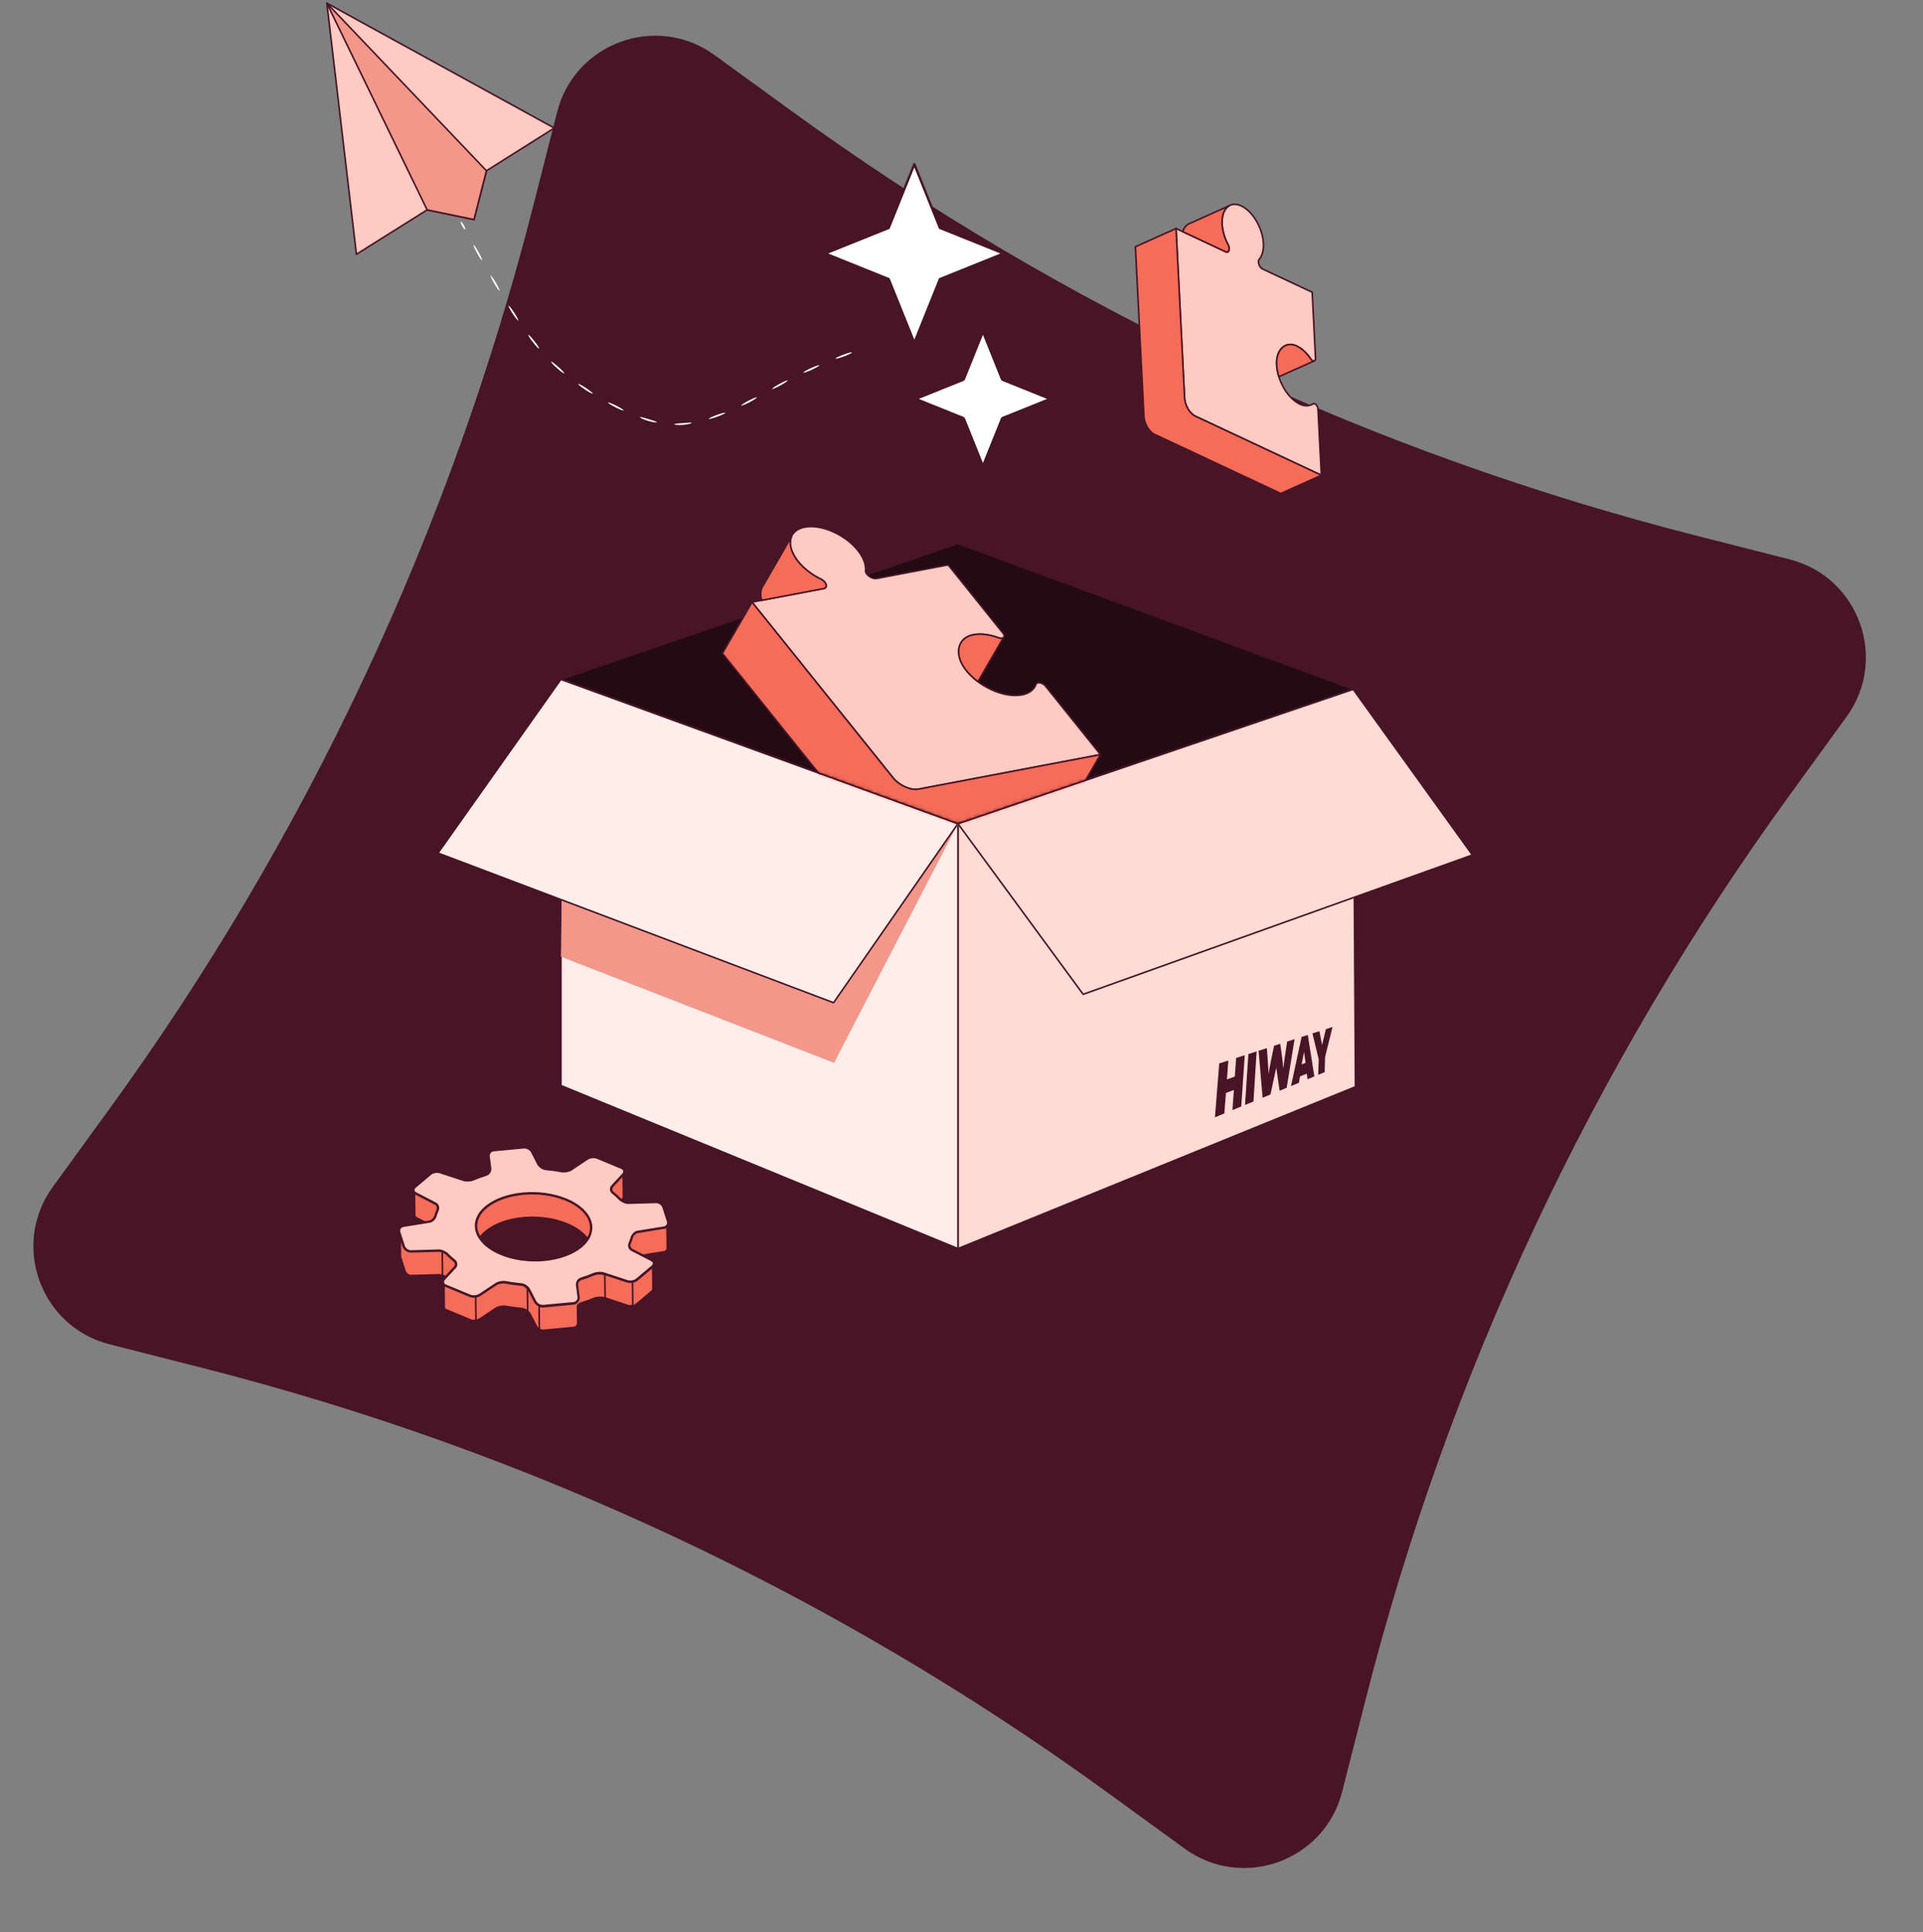 <svg width="606" height="609" viewBox="0 0 606 609" fill="none" xmlns="http://www.w3.org/2000/svg">
<rect x="0" y="0" width="606" height="609" fill="#808080" stroke="none"/>
<path d="M430.389 535.484C456.505 432.808 501.907 336.033 564.175 250.318L581.902 225.915C595.138 207.688 585.81 181.858 563.977 176.307L534.746 168.871C432.072 142.756 335.298 97.354 249.584 35.087L225.181 17.36C206.957 4.119 181.125 13.453 175.574 35.285L168.138 64.516C142.022 167.192 96.619 263.967 34.352 349.682L16.625 374.086C3.388 392.312 12.717 418.142 34.549 423.693L63.78 431.129C166.455 457.244 263.229 502.646 348.942 564.913L373.345 582.64C391.572 595.877 417.404 586.543 422.952 564.715L430.389 535.484Z" fill="#471526"/>
<path d="M146.568 72.317C146.432 72.392 146.022 71.92 145.649 71.249C145.276 70.578 145.09 69.982 145.239 69.895C145.376 69.82 145.786 70.293 146.158 70.963C146.531 71.634 146.717 72.23 146.568 72.317Z" fill="#FAFEFF"/>
<path d="M151.897 82.03C151.76 82.105 151.052 81.086 150.307 79.745C149.574 78.403 149.09 77.26 149.226 77.186C149.363 77.111 150.071 78.13 150.816 79.471C151.549 80.813 152.034 81.956 151.897 82.03Z" fill="#FAFEFF"/>
<path d="M157.406 91.636C157.27 91.723 156.537 90.716 155.767 89.387C154.996 88.07 154.487 86.927 154.624 86.853C154.76 86.778 155.493 87.785 156.264 89.102C157.034 90.418 157.543 91.561 157.406 91.636Z" fill="#FAFEFF"/>
<path d="M163.305 101.01C163.168 101.097 162.385 100.128 161.553 98.848C160.721 97.556 160.149 96.451 160.286 96.364C160.422 96.277 161.205 97.246 162.037 98.525C162.87 99.805 163.441 100.923 163.305 101.01Z" fill="#FAFEFF"/>
<path d="M169.91 109.898C169.786 109.997 168.917 109.103 167.973 107.898C167.028 106.693 166.358 105.637 166.494 105.537C166.631 105.438 167.488 106.345 168.432 107.537C169.376 108.742 170.035 109.798 169.91 109.898Z" fill="#FAFEFF"/>
<path d="M177.803 117.664C177.704 117.788 176.685 117.068 175.542 116.037C174.387 115.018 173.555 114.099 173.666 113.987C173.778 113.875 174.797 114.596 175.927 115.614C177.07 116.621 177.902 117.54 177.803 117.664Z" fill="#FAFEFF"/>
<path d="M186.817 124.071C186.73 124.208 185.625 123.624 184.358 122.779C183.078 121.934 182.122 121.139 182.209 121.003C182.296 120.879 183.401 121.45 184.668 122.295C185.935 123.139 186.892 123.935 186.817 124.071Z" fill="#FAFEFF"/>
<path d="M196.542 129.36C196.48 129.509 195.312 129.062 193.945 128.366C192.579 127.67 191.523 127 191.597 126.863C191.672 126.726 192.84 127.161 194.194 127.857C195.548 128.54 196.604 129.223 196.542 129.36Z" fill="#FAFEFF"/>
<path d="M206.97 133.078C206.933 133.24 205.691 133.091 204.212 132.643C202.734 132.196 201.616 131.637 201.666 131.488C201.728 131.339 202.92 131.65 204.374 132.084C205.827 132.532 206.995 132.917 206.97 133.078Z" fill="#FAFEFF"/>
<path d="M217.972 133.291C217.997 133.44 216.792 133.788 215.252 133.912C213.711 134.036 212.456 133.875 212.469 133.713C212.469 133.552 213.699 133.452 215.214 133.34C216.717 133.229 217.96 133.129 217.984 133.291H217.972Z" fill="#FAFEFF"/>
<path d="M228.554 130.107C228.616 130.256 227.498 130.803 226.057 131.325C224.616 131.846 223.398 132.157 223.361 132.008C223.311 131.859 224.442 131.312 225.87 130.791C227.299 130.269 228.504 129.971 228.566 130.107H228.554Z" fill="#FAFEFF"/>
<path d="M238.497 125.248C238.571 125.384 237.528 126.08 236.174 126.788C234.82 127.496 233.652 127.956 233.59 127.807C233.515 127.67 234.559 126.975 235.913 126.266C237.267 125.558 238.422 125.099 238.497 125.248Z" fill="#FAFEFF"/>
<path d="M248.209 119.908C248.284 120.045 247.253 120.753 245.911 121.486C244.57 122.219 243.414 122.703 243.34 122.567C243.265 122.43 244.284 121.722 245.638 120.989C246.98 120.256 248.135 119.772 248.209 119.908Z" fill="#FAFEFF"/>
<path d="M258.203 115.137C258.266 115.286 257.185 115.907 255.806 116.541C254.415 117.174 253.234 117.559 253.16 117.423C253.085 117.286 254.166 116.652 255.557 116.019C256.949 115.385 258.129 114.988 258.203 115.137Z" fill="#FAFEFF"/>
<path d="M268.492 111.077C268.542 111.226 267.424 111.785 265.995 112.319C264.566 112.853 263.361 113.164 263.299 113.015C263.237 112.866 264.355 112.307 265.796 111.773C267.225 111.238 268.442 110.915 268.492 111.077Z" fill="#FAFEFF"/>
<path d="M112.317 80.144L103 1L174.666 40.355L153.299 53.821L149.361 69.2L134.603 66.144L112.317 80.144Z" fill="#FFCAC2" stroke="#471526" stroke-width="0.5" stroke-linecap="round" stroke-linejoin="round"/>
<path d="M153.299 53.821L103 1L134.603 66.144L149.361 69.2L153.299 53.821Z" fill="#F2978A" stroke="#471526" stroke-width="0.5" stroke-linecap="round" stroke-linejoin="round"/>
<path d="M301.382 259.938V392.771L177.273 341.801V214.81L301.382 259.938Z" fill="#F2978A" stroke="#471526"/>
<path d="M426.412 217.229L427.157 342.511L301.875 393.518V259.59L426.412 217.229Z" fill="#FFDBD6" stroke="#471526" stroke-width="0.5" stroke-linecap="round" stroke-linejoin="round"/>
<g clip-path="url(#clip0_1967_69037)">
<path d="M384.222 335.164L387.09 334.238L386.642 340.194L389.132 339.307L389.55 333.441L392.259 332.575L391.163 348.729L388.375 349.874L388.843 343.53L386.333 344.476L385.835 350.92L382.867 352.145L384.222 335.164Z" fill="#471526"/>
<path d="M395.999 331.38L395.013 347.156L392.344 348.251L393.409 332.216L395.999 331.38Z" fill="#471526"/>
<path d="M396.635 331.171L399.224 330.334L399.473 333.601C399.593 335.154 399.692 336.768 399.762 338.461C400.041 336.768 400.35 335.164 400.659 333.64L401.495 329.597L403.437 328.97L403.885 332.107C404.085 333.571 404.264 335.114 404.423 336.728C404.612 335.085 404.822 333.501 405.061 331.977L405.618 328.272L407.959 327.525L405.469 342.843L403.248 343.759L402.192 336.489L400.36 344.954L397.89 345.97L396.625 331.18L396.635 331.171Z" fill="#471526"/>
<path d="M410.17 326.819L412.132 326.181L414.194 339.258L412.043 340.144L411.813 338.391L409.672 339.248L409.324 341.26L406.844 342.286L410.17 326.819ZM411.425 334.985L410.957 331.539L410.19 335.453L411.425 334.985Z" fill="#471526"/>
<path d="M415.795 325.006L416.631 329.368L417.826 324.348L419.918 323.681L417.578 333.123L417.438 337.923L415.416 338.75L415.566 333.88L413.594 325.703L415.775 324.996L415.795 325.006Z" fill="#471526"/>
</g>
<path d="M176.773 214.097L301.882 171.301L426.418 217.228L301.882 259.589L176.773 214.097Z" fill="#240A13" stroke="#471526" stroke-width="0.5" stroke-linecap="round" stroke-linejoin="round"/>
<path d="M176.773 214.097V342.136L301.882 393.516V259.588L176.773 214.097Z" fill="#FFEDEA" stroke="#471526" stroke-width="0.5" stroke-linecap="round" stroke-linejoin="round"/>
<path d="M176.769 301.517L262.832 334.971L301.864 259.59C301.864 259.59 176.123 276.982 176.682 276.982C177.241 276.982 176.769 301.517 176.769 301.517Z" fill="#F2978A"/>
<path d="M262.684 316.024L138.023 268.856L176.77 214.097L301.878 259.588L262.684 316.024Z" fill="#FFEDEA" stroke="#471526" stroke-width="0.5" stroke-linecap="round" stroke-linejoin="round"/>
<path d="M341.342 313.38L301.875 259.59L426.412 217.229L464.002 269.466L341.342 313.38Z" fill="#FFDBD6" stroke="#471526" stroke-width="0.5" stroke-linecap="round" stroke-linejoin="round"/>
<path d="M288.137 51.77L296.199 71.832L316.262 79.894L296.199 87.969L288.137 108.032L280.063 87.969L260 79.894L280.063 71.832L288.137 51.77Z" fill="white" stroke="#471526" stroke-width="0.75" stroke-linecap="round" stroke-linejoin="round"/>
<path d="M288.547 125.722L303.466 131.722C303.591 131.771 303.69 131.883 303.752 132.007L309.752 146.927L315.752 132.007C315.802 131.883 315.914 131.784 316.038 131.722L330.958 125.722L316.038 119.721C315.914 119.672 315.814 119.56 315.752 119.436L309.752 104.516L303.752 119.436C303.702 119.56 303.591 119.659 303.466 119.721L288.547 125.722Z" fill="white" stroke="#471526" stroke-width="0.75" stroke-linecap="round" stroke-linejoin="round"/>
<path d="M301.875 259.589V200.893" stroke="#471526" stroke-width="0.5" stroke-linecap="round" stroke-linejoin="round"/>
<mask id="mask0_1967_69037" style="mask-type:luminance" maskUnits="userSpaceOnUse" x="176" y="33" width="251" height="227">
<path d="M425.593 216.981L301.88 259.062L177.513 213.84L287.767 34.871L425.593 216.981Z" fill="white" stroke="white"/>
</mask>
<g mask="url(#mask0_1967_69037)">
<path d="M321.983 219.007C316.331 220.075 308.095 216.324 304.045 210.696C300.79 206.175 301.759 201.355 306.132 200.199C308.616 199.541 311.697 199.914 314.728 201.032C316.157 201.566 316.989 200.696 316.107 199.603L298.802 178.037L276.255 182.323C274.802 182.596 272.653 181.081 272.765 179.839C272.951 177.826 272.007 175.366 269.87 172.907C265.858 168.286 258.851 165.292 253.907 166.074C248.491 166.932 247.447 171.876 251.534 176.981C253.373 179.267 255.932 181.193 258.653 182.509C260.466 183.391 261.013 185.218 259.547 185.491L237 189.777L281.473 245.181C283.411 247.604 287.026 249.182 289.523 248.71L346.803 237.827L329.474 216.237C328.604 215.156 326.815 214.783 326.505 215.641C325.909 217.33 324.381 218.56 322.008 219.007H321.983Z" fill="#FFCAC2" stroke="#471526" stroke-width="0.5" stroke-linecap="round" stroke-linejoin="round"/>
<path d="M289.508 248.706C286.999 249.178 283.396 247.6 281.459 245.178L236.986 189.773L227.656 205.922L272.129 261.327C274.067 263.75 277.682 265.327 280.179 264.855L337.46 253.973L346.789 237.824L289.508 248.706Z" fill="#F56C59" stroke="#471526" stroke-width="0.5" stroke-linecap="round" stroke-linejoin="round"/>
<path d="M258.643 182.508C255.91 181.191 253.364 179.266 251.525 176.98C249.202 174.085 248.544 171.241 249.388 169.166L240.618 184.359C239.674 185.626 239.463 187.315 240.034 189.204L259.55 185.502C261.016 185.228 260.469 183.402 258.656 182.52L258.643 182.508Z" fill="#F56C59" stroke="#471526" stroke-width="0.5" stroke-linecap="round" stroke-linejoin="round"/>
<path d="M314.727 201.032C311.696 199.914 308.615 199.541 306.131 200.199C301.746 201.367 300.789 206.175 304.044 210.696C305.149 212.237 306.59 213.641 308.193 214.833L316.193 200.982C315.895 201.206 315.386 201.268 314.727 201.019V201.032Z" fill="#F56C59" stroke="#471526" stroke-width="0.5" stroke-linecap="round" stroke-linejoin="round"/>
</g>
<path d="M426.41 217.227L301.874 259.588L176.766 214.097" stroke="#471526" stroke-width="0.5" stroke-linecap="round" stroke-linejoin="round"/>
<path d="M409.588 127.35C405.663 125.511 402.296 119.585 402.309 114.355C402.309 110.157 405.029 107.647 408.222 108.865C410.036 109.56 411.75 111.15 413.091 113.163C413.725 114.119 414.619 113.958 414.557 112.902L413.514 92.107L397.861 84.777C396.843 84.305 396.209 82.429 396.818 81.721C397.812 80.578 398.333 78.665 398.11 76.206C397.7 71.622 394.743 66.69 391.377 65.001C387.687 63.137 384.867 65.696 385.116 70.603C385.228 72.814 385.936 75.112 387.016 77.125C387.737 78.467 387.265 79.821 386.246 79.336L370.594 72.007L373.289 125.436C373.401 127.772 374.917 130.331 376.644 131.138L416.396 149.772L415.34 128.952C415.29 127.909 414.359 126.89 413.787 127.275C412.682 128.033 411.203 128.12 409.551 127.35H409.588Z" fill="#FFCAC2" stroke="#471526" stroke-width="0.5" stroke-linecap="round" stroke-linejoin="round"/>
<path d="M376.667 131.155C374.928 130.335 373.425 127.788 373.313 125.453L370.617 72.023L357.797 77.762L360.493 131.192C360.604 133.527 362.12 136.086 363.847 136.894L403.599 155.528L416.419 149.788L376.667 131.155Z" fill="#F56C59" stroke="#471526" stroke-width="0.5" stroke-linecap="round" stroke-linejoin="round"/>
<path d="M387.026 77.136C385.946 75.123 385.238 72.825 385.126 70.614C384.989 67.819 385.834 65.794 387.262 64.899L375.2 70.303C374.07 70.663 373.188 71.595 372.703 72.999L386.244 79.347C387.262 79.819 387.734 78.477 387.014 77.136H387.026Z" fill="#F56C59" stroke="#471526" stroke-width="0.5" stroke-linecap="round" stroke-linejoin="round"/>
<path d="M413.088 113.177C411.733 111.152 410.019 109.574 408.218 108.879C405.025 107.649 402.317 110.171 402.305 114.369C402.305 115.798 402.566 117.289 403.013 118.73L414.007 113.81C413.721 113.81 413.386 113.624 413.1 113.189L413.088 113.177Z" fill="#F56C59" stroke="#471526" stroke-width="0.5" stroke-linecap="round" stroke-linejoin="round"/>
<mask id="path-44-inside-1_1967_69037" fill="white">
<path d="M130.468 383.019C130.468 383.392 130.692 383.765 131.164 384.013L133.81 385.38L135.35 385.131C136.282 384.982 137.102 384.088 137.363 383.181C137.524 382.622 137.723 382.063 137.971 381.504C138.344 380.647 138.083 379.653 137.238 379.218L131.064 376.026C130.605 375.777 130.369 375.429 130.356 375.057L130.456 383.007L130.468 383.019ZM153.09 380.361C149.5 383.38 149.015 387.144 151.251 390.386C151.736 389.703 152.382 389.007 153.189 388.336C158.879 383.554 170.245 382.498 178.568 385.951C181.637 387.231 183.848 388.933 185.152 390.821C188.233 386.336 185.662 380.957 178.469 377.976C170.146 374.522 158.779 375.591 153.09 380.373V380.361ZM125.946 395.889C125.946 396.038 125.959 396.212 126.021 396.374L127.387 400.672C127.685 401.579 128.679 402.299 129.611 402.275L138.357 402.026C138.779 402.014 139.239 402.138 139.711 402.312C139.971 402.424 140.232 402.548 140.468 402.697L143.462 399.479C144.096 398.796 143.959 397.802 143.226 397.219C142.456 396.597 141.735 395.951 141.114 395.293C140.742 394.908 140.195 394.56 139.636 394.336C139.176 394.15 138.692 394.026 138.27 394.038L129.536 394.299C128.605 394.324 127.599 393.604 127.313 392.697L125.946 388.386C125.897 388.225 125.872 388.075 125.859 387.926L125.959 395.877L125.946 395.889ZM196.643 369.404C196.606 369.64 196.494 369.876 196.283 370.088L192.854 373.789C192.221 374.46 192.345 375.467 193.091 376.05C193.861 376.659 194.569 377.305 195.202 377.976C195.401 378.187 195.65 378.373 195.935 378.547L196.37 378.063C196.619 377.777 196.743 377.491 196.73 377.206L196.619 369.404H196.643ZM139.76 412.014C139.76 412.188 139.81 412.349 139.897 412.498C140.034 412.734 140.245 412.921 140.568 413.045L148.245 416.25C148.344 416.3 148.456 416.324 148.58 416.349C148.667 416.387 148.742 416.387 148.829 416.399C149.201 416.449 149.599 416.449 149.996 416.399C150.071 416.374 150.17 416.362 150.257 416.349C150.63 416.262 150.978 416.151 151.239 415.977L156.344 412.573C157.127 412.051 158.506 411.803 159.425 411.989C161.065 412.3 162.717 412.523 164.382 412.672C164.941 412.722 165.562 412.995 166.059 413.393C166.22 413.529 166.369 413.654 166.494 413.815C166.556 413.89 166.63 413.952 166.668 414.039C166.755 414.138 166.829 414.237 166.879 414.362L168.829 418.138L168.879 418.225C168.941 418.325 169.003 418.424 169.078 418.511C169.14 418.598 169.214 418.672 169.289 418.747C169.289 418.747 169.289 418.772 169.314 418.772C169.401 418.859 169.5 418.933 169.599 419.008C169.798 419.144 170.009 419.269 170.233 419.356C170.581 419.492 170.953 419.554 171.301 419.53L180.842 418.635C181.699 418.561 182.308 417.852 182.32 417.008L182.246 411.604C182.506 411.281 182.842 411.032 183.227 410.921C184.593 410.498 185.935 410.026 187.19 409.48C188.047 409.107 189.451 409.008 190.345 409.293L190.432 409.331L197.811 411.765C197.935 411.815 198.072 411.84 198.209 411.852C198.233 411.852 198.246 411.852 198.271 411.852C198.42 411.877 198.556 411.89 198.706 411.865C199.438 411.865 200.234 411.629 200.73 411.206L205.55 407.144C205.861 406.883 206.01 406.585 206.022 406.287L205.923 398.349C205.911 398.635 205.749 398.933 205.451 399.181L200.619 403.243C200.345 403.479 199.948 403.666 199.55 403.778C198.929 403.952 198.233 403.976 197.687 403.802L190.308 401.38L190.221 401.343C189.326 401.045 187.91 401.156 187.053 401.517C185.798 402.063 184.457 402.548 183.09 402.958C182.196 403.231 181.562 404.188 181.687 405.132L182.171 408.821C182.283 409.765 181.637 410.61 180.705 410.697L171.165 411.591C170.817 411.616 170.444 411.567 170.096 411.418C169.512 411.182 168.953 410.747 168.68 410.2L166.73 406.411C166.556 406.063 166.258 405.728 165.91 405.467C165.413 405.07 164.792 404.796 164.233 404.747C162.568 404.598 160.904 404.374 159.276 404.063C158.344 403.877 156.978 404.138 156.195 404.647L151.102 408.039C150.829 408.225 150.481 408.362 150.108 408.424C149.425 408.573 148.667 408.548 148.108 408.312L140.431 405.119C139.909 404.908 139.624 404.511 139.624 404.076L139.723 412.051L139.76 412.014ZM200.942 388.125C200.022 388.287 199.19 389.169 198.942 390.088C198.78 390.647 198.581 391.206 198.333 391.753C197.948 392.61 198.221 393.604 199.053 394.038L202.581 395.864L209.327 394.771C210.06 394.647 210.532 394.076 210.544 393.392H210.557L210.457 385.405C210.457 386.1 209.973 386.672 209.227 386.796L200.929 388.138L200.942 388.125Z"/>
</mask>
<path d="M130.468 383.019C130.468 383.392 130.692 383.765 131.164 384.013L133.81 385.38L135.35 385.131C136.282 384.982 137.102 384.088 137.363 383.181C137.524 382.622 137.723 382.063 137.971 381.504C138.344 380.647 138.083 379.653 137.238 379.218L131.064 376.026C130.605 375.777 130.369 375.429 130.356 375.057L130.456 383.007L130.468 383.019ZM153.09 380.361C149.5 383.38 149.015 387.144 151.251 390.386C151.736 389.703 152.382 389.007 153.189 388.336C158.879 383.554 170.245 382.498 178.568 385.951C181.637 387.231 183.848 388.933 185.152 390.821C188.233 386.336 185.662 380.957 178.469 377.976C170.146 374.522 158.779 375.591 153.09 380.373V380.361ZM125.946 395.889C125.946 396.038 125.959 396.212 126.021 396.374L127.387 400.672C127.685 401.579 128.679 402.299 129.611 402.275L138.357 402.026C138.779 402.014 139.239 402.138 139.711 402.312C139.971 402.424 140.232 402.548 140.468 402.697L143.462 399.479C144.096 398.796 143.959 397.802 143.226 397.219C142.456 396.597 141.735 395.951 141.114 395.293C140.742 394.908 140.195 394.56 139.636 394.336C139.176 394.15 138.692 394.026 138.27 394.038L129.536 394.299C128.605 394.324 127.599 393.604 127.313 392.697L125.946 388.386C125.897 388.225 125.872 388.075 125.859 387.926L125.959 395.877L125.946 395.889ZM196.643 369.404C196.606 369.64 196.494 369.876 196.283 370.088L192.854 373.789C192.221 374.46 192.345 375.467 193.091 376.05C193.861 376.659 194.569 377.305 195.202 377.976C195.401 378.187 195.65 378.373 195.935 378.547L196.37 378.063C196.619 377.777 196.743 377.491 196.73 377.206L196.619 369.404H196.643ZM139.76 412.014C139.76 412.188 139.81 412.349 139.897 412.498C140.034 412.734 140.245 412.921 140.568 413.045L148.245 416.25C148.344 416.3 148.456 416.324 148.58 416.349C148.667 416.387 148.742 416.387 148.829 416.399C149.201 416.449 149.599 416.449 149.996 416.399C150.071 416.374 150.17 416.362 150.257 416.349C150.63 416.262 150.978 416.151 151.239 415.977L156.344 412.573C157.127 412.051 158.506 411.803 159.425 411.989C161.065 412.3 162.717 412.523 164.382 412.672C164.941 412.722 165.562 412.995 166.059 413.393C166.22 413.529 166.369 413.654 166.494 413.815C166.556 413.89 166.63 413.952 166.668 414.039C166.755 414.138 166.829 414.237 166.879 414.362L168.829 418.138L168.879 418.225C168.941 418.325 169.003 418.424 169.078 418.511C169.14 418.598 169.214 418.672 169.289 418.747C169.289 418.747 169.289 418.772 169.314 418.772C169.401 418.859 169.5 418.933 169.599 419.008C169.798 419.144 170.009 419.269 170.233 419.356C170.581 419.492 170.953 419.554 171.301 419.53L180.842 418.635C181.699 418.561 182.308 417.852 182.32 417.008L182.246 411.604C182.506 411.281 182.842 411.032 183.227 410.921C184.593 410.498 185.935 410.026 187.19 409.48C188.047 409.107 189.451 409.008 190.345 409.293L190.432 409.331L197.811 411.765C197.935 411.815 198.072 411.84 198.209 411.852C198.233 411.852 198.246 411.852 198.271 411.852C198.42 411.877 198.556 411.89 198.706 411.865C199.438 411.865 200.234 411.629 200.73 411.206L205.55 407.144C205.861 406.883 206.01 406.585 206.022 406.287L205.923 398.349C205.911 398.635 205.749 398.933 205.451 399.181L200.619 403.243C200.345 403.479 199.948 403.666 199.55 403.778C198.929 403.952 198.233 403.976 197.687 403.802L190.308 401.38L190.221 401.343C189.326 401.045 187.91 401.156 187.053 401.517C185.798 402.063 184.457 402.548 183.09 402.958C182.196 403.231 181.562 404.188 181.687 405.132L182.171 408.821C182.283 409.765 181.637 410.61 180.705 410.697L171.165 411.591C170.817 411.616 170.444 411.567 170.096 411.418C169.512 411.182 168.953 410.747 168.68 410.2L166.73 406.411C166.556 406.063 166.258 405.728 165.91 405.467C165.413 405.07 164.792 404.796 164.233 404.747C162.568 404.598 160.904 404.374 159.276 404.063C158.344 403.877 156.978 404.138 156.195 404.647L151.102 408.039C150.829 408.225 150.481 408.362 150.108 408.424C149.425 408.573 148.667 408.548 148.108 408.312L140.431 405.119C139.909 404.908 139.624 404.511 139.624 404.076L139.723 412.051L139.76 412.014ZM200.942 388.125C200.022 388.287 199.19 389.169 198.942 390.088C198.78 390.647 198.581 391.206 198.333 391.753C197.948 392.61 198.221 393.604 199.053 394.038L202.581 395.864L209.327 394.771C210.06 394.647 210.532 394.076 210.544 393.392H210.557L210.457 385.405C210.457 386.1 209.973 386.672 209.227 386.796L200.929 388.138L200.942 388.125Z" fill="#F56C59" stroke="#471526" mask="url(#path-44-inside-1_1967_69037)"/>
<mask id="path-45-inside-2_1967_69037" fill="white">
<path d="M130.468 383.019C130.468 383.392 130.692 383.765 131.164 384.013L133.81 385.38L135.35 385.131C136.282 384.982 137.102 384.088 137.363 383.181C137.524 382.622 137.723 382.063 137.971 381.504C138.344 380.647 138.083 379.653 137.238 379.218L131.064 376.026C130.605 375.777 130.369 375.429 130.356 375.057L130.456 383.007L130.468 383.019ZM153.09 380.361C149.5 383.38 149.015 387.144 151.251 390.386C151.736 389.703 152.382 389.007 153.189 388.336C158.879 383.554 170.245 382.498 178.568 385.951C181.637 387.231 183.848 388.933 185.152 390.821C188.233 386.336 185.662 380.957 178.469 377.976C170.146 374.522 158.779 375.591 153.09 380.373V380.361ZM125.946 395.889C125.946 396.038 125.959 396.212 126.021 396.374L127.387 400.672C127.685 401.579 128.679 402.299 129.611 402.275L138.357 402.026C138.779 402.014 139.239 402.138 139.711 402.312C139.971 402.424 140.232 402.548 140.468 402.697L143.462 399.479C144.096 398.796 143.959 397.802 143.226 397.219C142.456 396.597 141.735 395.951 141.114 395.293C140.742 394.908 140.195 394.56 139.636 394.336C139.176 394.15 138.692 394.026 138.27 394.038L129.536 394.299C128.605 394.324 127.599 393.604 127.313 392.697L125.946 388.386C125.897 388.225 125.872 388.075 125.859 387.926L125.959 395.877L125.946 395.889ZM196.643 369.404C196.606 369.64 196.494 369.876 196.283 370.088L192.854 373.789C192.221 374.46 192.345 375.467 193.091 376.05C193.861 376.659 194.569 377.305 195.202 377.976C195.401 378.187 195.65 378.373 195.935 378.547L196.37 378.063C196.619 377.777 196.743 377.491 196.73 377.206L196.619 369.404H196.643ZM139.76 412.014C139.76 412.188 139.81 412.349 139.897 412.498C140.034 412.734 140.245 412.921 140.568 413.045L148.245 416.25C148.344 416.3 148.456 416.324 148.58 416.349C148.667 416.387 148.742 416.387 148.829 416.399C149.201 416.449 149.599 416.449 149.996 416.399C150.071 416.374 150.17 416.362 150.257 416.349C150.63 416.262 150.978 416.151 151.239 415.977L156.344 412.573C157.127 412.051 158.506 411.803 159.425 411.989C161.065 412.3 162.717 412.523 164.382 412.672C164.941 412.722 165.562 412.995 166.059 413.393C166.22 413.529 166.369 413.654 166.494 413.815C166.556 413.89 166.63 413.952 166.668 414.039C166.755 414.138 166.829 414.237 166.879 414.362L168.829 418.138L168.879 418.225C168.941 418.325 169.003 418.424 169.078 418.511C169.14 418.598 169.214 418.672 169.289 418.747C169.289 418.747 169.289 418.772 169.314 418.772C169.401 418.859 169.5 418.933 169.599 419.008C169.798 419.144 170.009 419.269 170.233 419.356C170.581 419.492 170.953 419.554 171.301 419.53L180.842 418.635C181.699 418.561 182.308 417.852 182.32 417.008L182.246 411.604C182.506 411.281 182.842 411.032 183.227 410.921C184.593 410.498 185.935 410.026 187.19 409.48C188.047 409.107 189.451 409.008 190.345 409.293L190.432 409.331L197.811 411.765C197.935 411.815 198.072 411.84 198.209 411.852C198.233 411.852 198.246 411.852 198.271 411.852C198.42 411.877 198.556 411.89 198.706 411.865C199.438 411.865 200.234 411.629 200.73 411.206L205.55 407.144C205.861 406.883 206.01 406.585 206.022 406.287L205.923 398.349C205.911 398.635 205.749 398.933 205.451 399.181L200.619 403.243C200.345 403.479 199.948 403.666 199.55 403.778C198.929 403.952 198.233 403.976 197.687 403.802L190.308 401.38L190.221 401.343C189.326 401.045 187.91 401.156 187.053 401.517C185.798 402.063 184.457 402.548 183.09 402.958C182.196 403.231 181.562 404.188 181.687 405.132L182.171 408.821C182.283 409.765 181.637 410.61 180.705 410.697L171.165 411.591C170.817 411.616 170.444 411.567 170.096 411.418C169.512 411.182 168.953 410.747 168.68 410.2L166.73 406.411C166.556 406.063 166.258 405.728 165.91 405.467C165.413 405.07 164.792 404.796 164.233 404.747C162.568 404.598 160.904 404.374 159.276 404.063C158.344 403.877 156.978 404.138 156.195 404.647L151.102 408.039C150.829 408.225 150.481 408.362 150.108 408.424C149.425 408.573 148.667 408.548 148.108 408.312L140.431 405.119C139.909 404.908 139.624 404.511 139.624 404.076L139.723 412.051L139.76 412.014ZM200.942 388.125C200.022 388.287 199.19 389.169 198.942 390.088C198.78 390.647 198.581 391.206 198.333 391.753C197.948 392.61 198.221 393.604 199.053 394.038L202.581 395.864L209.327 394.771C210.06 394.647 210.532 394.076 210.544 393.392H210.557L210.457 385.405C210.457 386.1 209.973 386.672 209.227 386.796L200.929 388.138L200.942 388.125Z"/>
</mask>
<path d="M130.468 383.019C130.468 383.392 130.692 383.765 131.164 384.013L133.81 385.38L135.35 385.131C136.282 384.982 137.102 384.088 137.363 383.181C137.524 382.622 137.723 382.063 137.971 381.504C138.344 380.647 138.083 379.653 137.238 379.218L131.064 376.026C130.605 375.777 130.369 375.429 130.356 375.057L130.456 383.007L130.468 383.019ZM153.09 380.361C149.5 383.38 149.015 387.144 151.251 390.386C151.736 389.703 152.382 389.007 153.189 388.336C158.879 383.554 170.245 382.498 178.568 385.951C181.637 387.231 183.848 388.933 185.152 390.821C188.233 386.336 185.662 380.957 178.469 377.976C170.146 374.522 158.779 375.591 153.09 380.373V380.361ZM125.946 395.889C125.946 396.038 125.959 396.212 126.021 396.374L127.387 400.672C127.685 401.579 128.679 402.299 129.611 402.275L138.357 402.026C138.779 402.014 139.239 402.138 139.711 402.312C139.971 402.424 140.232 402.548 140.468 402.697L143.462 399.479C144.096 398.796 143.959 397.802 143.226 397.219C142.456 396.597 141.735 395.951 141.114 395.293C140.742 394.908 140.195 394.56 139.636 394.336C139.176 394.15 138.692 394.026 138.27 394.038L129.536 394.299C128.605 394.324 127.599 393.604 127.313 392.697L125.946 388.386C125.897 388.225 125.872 388.075 125.859 387.926L125.959 395.877L125.946 395.889ZM196.643 369.404C196.606 369.64 196.494 369.876 196.283 370.088L192.854 373.789C192.221 374.46 192.345 375.467 193.091 376.05C193.861 376.659 194.569 377.305 195.202 377.976C195.401 378.187 195.65 378.373 195.935 378.547L196.37 378.063C196.619 377.777 196.743 377.491 196.73 377.206L196.619 369.404H196.643ZM139.76 412.014C139.76 412.188 139.81 412.349 139.897 412.498C140.034 412.734 140.245 412.921 140.568 413.045L148.245 416.25C148.344 416.3 148.456 416.324 148.58 416.349C148.667 416.387 148.742 416.387 148.829 416.399C149.201 416.449 149.599 416.449 149.996 416.399C150.071 416.374 150.17 416.362 150.257 416.349C150.63 416.262 150.978 416.151 151.239 415.977L156.344 412.573C157.127 412.051 158.506 411.803 159.425 411.989C161.065 412.3 162.717 412.523 164.382 412.672C164.941 412.722 165.562 412.995 166.059 413.393C166.22 413.529 166.369 413.654 166.494 413.815C166.556 413.89 166.63 413.952 166.668 414.039C166.755 414.138 166.829 414.237 166.879 414.362L168.829 418.138L168.879 418.225C168.941 418.325 169.003 418.424 169.078 418.511C169.14 418.598 169.214 418.672 169.289 418.747C169.289 418.747 169.289 418.772 169.314 418.772C169.401 418.859 169.5 418.933 169.599 419.008C169.798 419.144 170.009 419.269 170.233 419.356C170.581 419.492 170.953 419.554 171.301 419.53L180.842 418.635C181.699 418.561 182.308 417.852 182.32 417.008L182.246 411.604C182.506 411.281 182.842 411.032 183.227 410.921C184.593 410.498 185.935 410.026 187.19 409.48C188.047 409.107 189.451 409.008 190.345 409.293L190.432 409.331L197.811 411.765C197.935 411.815 198.072 411.84 198.209 411.852C198.233 411.852 198.246 411.852 198.271 411.852C198.42 411.877 198.556 411.89 198.706 411.865C199.438 411.865 200.234 411.629 200.73 411.206L205.55 407.144C205.861 406.883 206.01 406.585 206.022 406.287L205.923 398.349C205.911 398.635 205.749 398.933 205.451 399.181L200.619 403.243C200.345 403.479 199.948 403.666 199.55 403.778C198.929 403.952 198.233 403.976 197.687 403.802L190.308 401.38L190.221 401.343C189.326 401.045 187.91 401.156 187.053 401.517C185.798 402.063 184.457 402.548 183.09 402.958C182.196 403.231 181.562 404.188 181.687 405.132L182.171 408.821C182.283 409.765 181.637 410.61 180.705 410.697L171.165 411.591C170.817 411.616 170.444 411.567 170.096 411.418C169.512 411.182 168.953 410.747 168.68 410.2L166.73 406.411C166.556 406.063 166.258 405.728 165.91 405.467C165.413 405.07 164.792 404.796 164.233 404.747C162.568 404.598 160.904 404.374 159.276 404.063C158.344 403.877 156.978 404.138 156.195 404.647L151.102 408.039C150.829 408.225 150.481 408.362 150.108 408.424C149.425 408.573 148.667 408.548 148.108 408.312L140.431 405.119C139.909 404.908 139.624 404.511 139.624 404.076L139.723 412.051L139.76 412.014ZM200.942 388.125C200.022 388.287 199.19 389.169 198.942 390.088C198.78 390.647 198.581 391.206 198.333 391.753C197.948 392.61 198.221 393.604 199.053 394.038L202.581 395.864L209.327 394.771C210.06 394.647 210.532 394.076 210.544 393.392H210.557L210.457 385.405C210.457 386.1 209.973 386.672 209.227 386.796L200.929 388.138L200.942 388.125Z" fill="#F56C59" stroke="#471526" mask="url(#path-45-inside-2_1967_69037)"/>
<path d="M197.629 403.969L197.632 403.97C198.141 404.132 198.744 404.143 199.324 404.024L199.417 411.462C199.183 411.515 198.944 411.548 198.704 411.557L198.692 411.558C198.568 411.568 198.439 411.558 198.301 411.545L198.29 411.544H198.232C198.112 411.533 198.004 411.512 197.912 411.475L197.904 411.472L197.897 411.47L190.688 409.091L190.606 401.664L197.629 403.969Z" fill="#F56C59" stroke="#471526" stroke-width="0.5"/>
<path d="M166.202 405.976C166.343 406.131 166.459 406.296 166.542 406.461L166.543 406.464L168.493 410.252C168.774 410.801 169.303 411.252 169.883 411.519L169.964 418.927C169.884 418.88 169.805 418.831 169.727 418.777L169.724 418.775L169.593 418.678C169.569 418.658 169.547 418.636 169.524 418.614V418.607L169.444 418.538L169.402 418.497C169.353 418.45 169.311 418.402 169.267 418.341L169.261 418.332L169.253 418.323C169.184 418.243 169.125 418.162 169.089 418.089L169.082 418.076L169.032 417.989L167.087 414.223C167.027 414.093 166.944 413.968 166.85 413.859C166.793 413.778 166.728 413.698 166.672 413.631L166.656 413.613C166.539 413.496 166.414 413.39 166.293 413.289L166.202 405.976Z" fill="#F56C59" stroke="#471526" stroke-width="0.5"/>
<path d="M130.701 383.045L130.613 376.032C130.715 376.116 130.828 376.193 130.953 376.261L130.957 376.264L137.131 379.455C137.785 379.797 138.045 380.56 137.795 381.286L137.738 381.431C137.488 381.995 137.271 382.553 137.117 383.14C136.999 383.55 136.752 383.964 136.426 384.292C136.099 384.62 135.707 384.848 135.306 384.912V384.913L133.847 385.147L131.273 383.819C130.863 383.603 130.701 383.305 130.701 383.048V383.045Z" fill="#F56C59" stroke="#471526" stroke-width="0.5"/>
<path d="M126.193 395.886L126.116 389.801L127.059 392.771C127.221 393.286 127.582 393.731 128.021 394.045C128.461 394.359 128.996 394.556 129.524 394.549H129.528L138.262 394.288C138.595 394.278 138.984 394.356 139.371 394.505L139.452 401.953C139.141 401.851 138.826 401.781 138.519 401.773L138.339 401.775L129.601 402.023C128.834 402.044 127.998 401.488 127.679 400.745L127.622 400.595L126.256 396.298L126.254 396.29L126.251 396.283C126.205 396.165 126.193 396.027 126.193 395.889V395.886Z" fill="#F56C59" stroke="#471526" stroke-width="0.5"/>
<path d="M139.91 405.034C140.042 405.143 140.196 405.24 140.37 405.315L140.372 405.316L148.048 408.507V408.508C148.582 408.734 149.261 408.779 149.898 408.687L149.992 416.148L149.953 416.154C149.569 416.202 149.198 416.212 148.857 416.156L148.852 416.155L148.733 416.136C148.7 416.13 148.671 416.123 148.646 416.115L148.632 416.11L148.617 416.107L148.471 416.069C148.427 416.055 148.382 416.039 148.328 416.021L140.651 412.817L140.646 412.815L140.549 412.773C140.335 412.671 140.194 412.528 140.099 412.373C140.039 412.269 140.008 412.151 139.997 412.006L139.91 405.034Z" fill="#F56C59" stroke="#471526" stroke-width="0.5"/>
<path d="M135.683 370.09L130.85 374.153C130.13 374.749 130.242 375.594 131.086 376.028L137.26 379.221C138.105 379.656 138.378 380.65 137.993 381.507C137.745 382.053 137.546 382.612 137.385 383.171C137.136 384.078 136.304 384.973 135.385 385.122L127.086 386.463C126.167 386.612 125.645 387.47 125.943 388.389L127.322 392.687C127.608 393.594 128.614 394.314 129.546 394.29L138.279 394.041C139.211 394.016 140.453 394.6 141.124 395.296C141.757 395.954 142.465 396.6 143.236 397.209C143.981 397.805 144.105 398.787 143.472 399.482L140.043 403.184C139.41 403.867 139.608 404.725 140.478 405.085L148.155 408.277C149.025 408.638 150.366 408.513 151.149 408.004L156.255 404.6C157.025 404.079 158.404 403.83 159.335 404.004C160.963 404.315 162.627 404.538 164.292 404.687C165.224 404.774 166.342 405.495 166.789 406.352L168.739 410.128C169.174 410.986 170.292 411.594 171.224 411.507L180.764 410.613C181.696 410.526 182.354 409.681 182.23 408.737L181.746 405.048C181.622 404.103 182.255 403.147 183.15 402.874C184.528 402.451 185.858 401.979 187.112 401.433C187.97 401.06 189.373 400.961 190.268 401.259L197.734 403.706C198.628 404.004 199.945 403.756 200.653 403.159L205.485 399.097C206.206 398.501 206.094 397.656 205.249 397.221L199.075 394.029C198.231 393.594 197.957 392.6 198.342 391.743C198.591 391.196 198.79 390.637 198.951 390.078C199.2 389.171 200.032 388.277 200.951 388.128L209.237 386.786C210.156 386.637 210.678 385.78 210.38 384.861L209.001 380.563C208.715 379.656 207.709 378.935 206.777 378.96L198.044 379.209C197.113 379.233 195.87 378.65 195.199 377.954C194.566 377.295 193.858 376.649 193.088 376.041C192.342 375.444 192.218 374.463 192.852 373.767L196.28 370.066C196.914 369.382 196.715 368.525 195.845 368.165L188.168 364.972C187.299 364.612 185.957 364.736 185.174 365.246L180.069 368.649C179.299 369.171 177.92 369.42 176.988 369.233C175.361 368.923 173.696 368.699 172.031 368.55C171.1 368.463 169.982 367.742 169.534 366.885L167.584 363.109C167.149 362.252 166.031 361.643 165.099 361.73L155.559 362.624C154.627 362.711 153.969 363.556 154.093 364.5L154.578 368.19C154.702 369.134 154.068 370.09 153.174 370.364C151.795 370.786 150.466 371.258 149.211 371.805C148.354 372.177 146.95 372.277 146.056 371.979L138.59 369.531C137.695 369.233 136.378 369.482 135.67 370.078L135.683 370.09ZM178.454 377.979C186.777 381.445 188.914 388.128 183.224 392.911C177.535 397.693 166.168 398.762 157.845 395.296C149.522 391.83 147.385 385.147 153.074 380.376C158.764 375.594 170.131 374.525 178.454 377.991V377.979Z" fill="#FFCAC2" stroke="#471526" stroke-width="0.5" stroke-linecap="round" stroke-linejoin="round"/>
<defs>
<filter id="filter0_d_1967_69037" x="242" y="364.263" width="364" height="244" filterUnits="userSpaceOnUse" color-interpolation-filters="sRGB">
<feFlood flood-opacity="0" result="BackgroundImageFix"/>
<feColorMatrix in="SourceAlpha" type="matrix" values="0 0 0 0 0 0 0 0 0 0 0 0 0 0 0 0 0 0 127 0" result="hardAlpha"/>
<feOffset dy="3"/>
<feGaussianBlur stdDeviation="3"/>
<feComposite in2="hardAlpha" operator="out"/>
<feColorMatrix type="matrix" values="0 0 0 0 0.232 0 0 0 0 0.095 0 0 0 0 0.07 0 0 0 0.5 0"/>
<feBlend mode="normal" in2="BackgroundImageFix" result="effect1_dropShadow_1967_69037"/>
<feBlend mode="normal" in="SourceGraphic" in2="effect1_dropShadow_1967_69037" result="shape"/>
</filter>
<clipPath id="clip0_1967_69037">
<rect width="37.059" height="28.474" fill="white" transform="translate(382.859 323.681)"/>
</clipPath>
</defs>
</svg>

